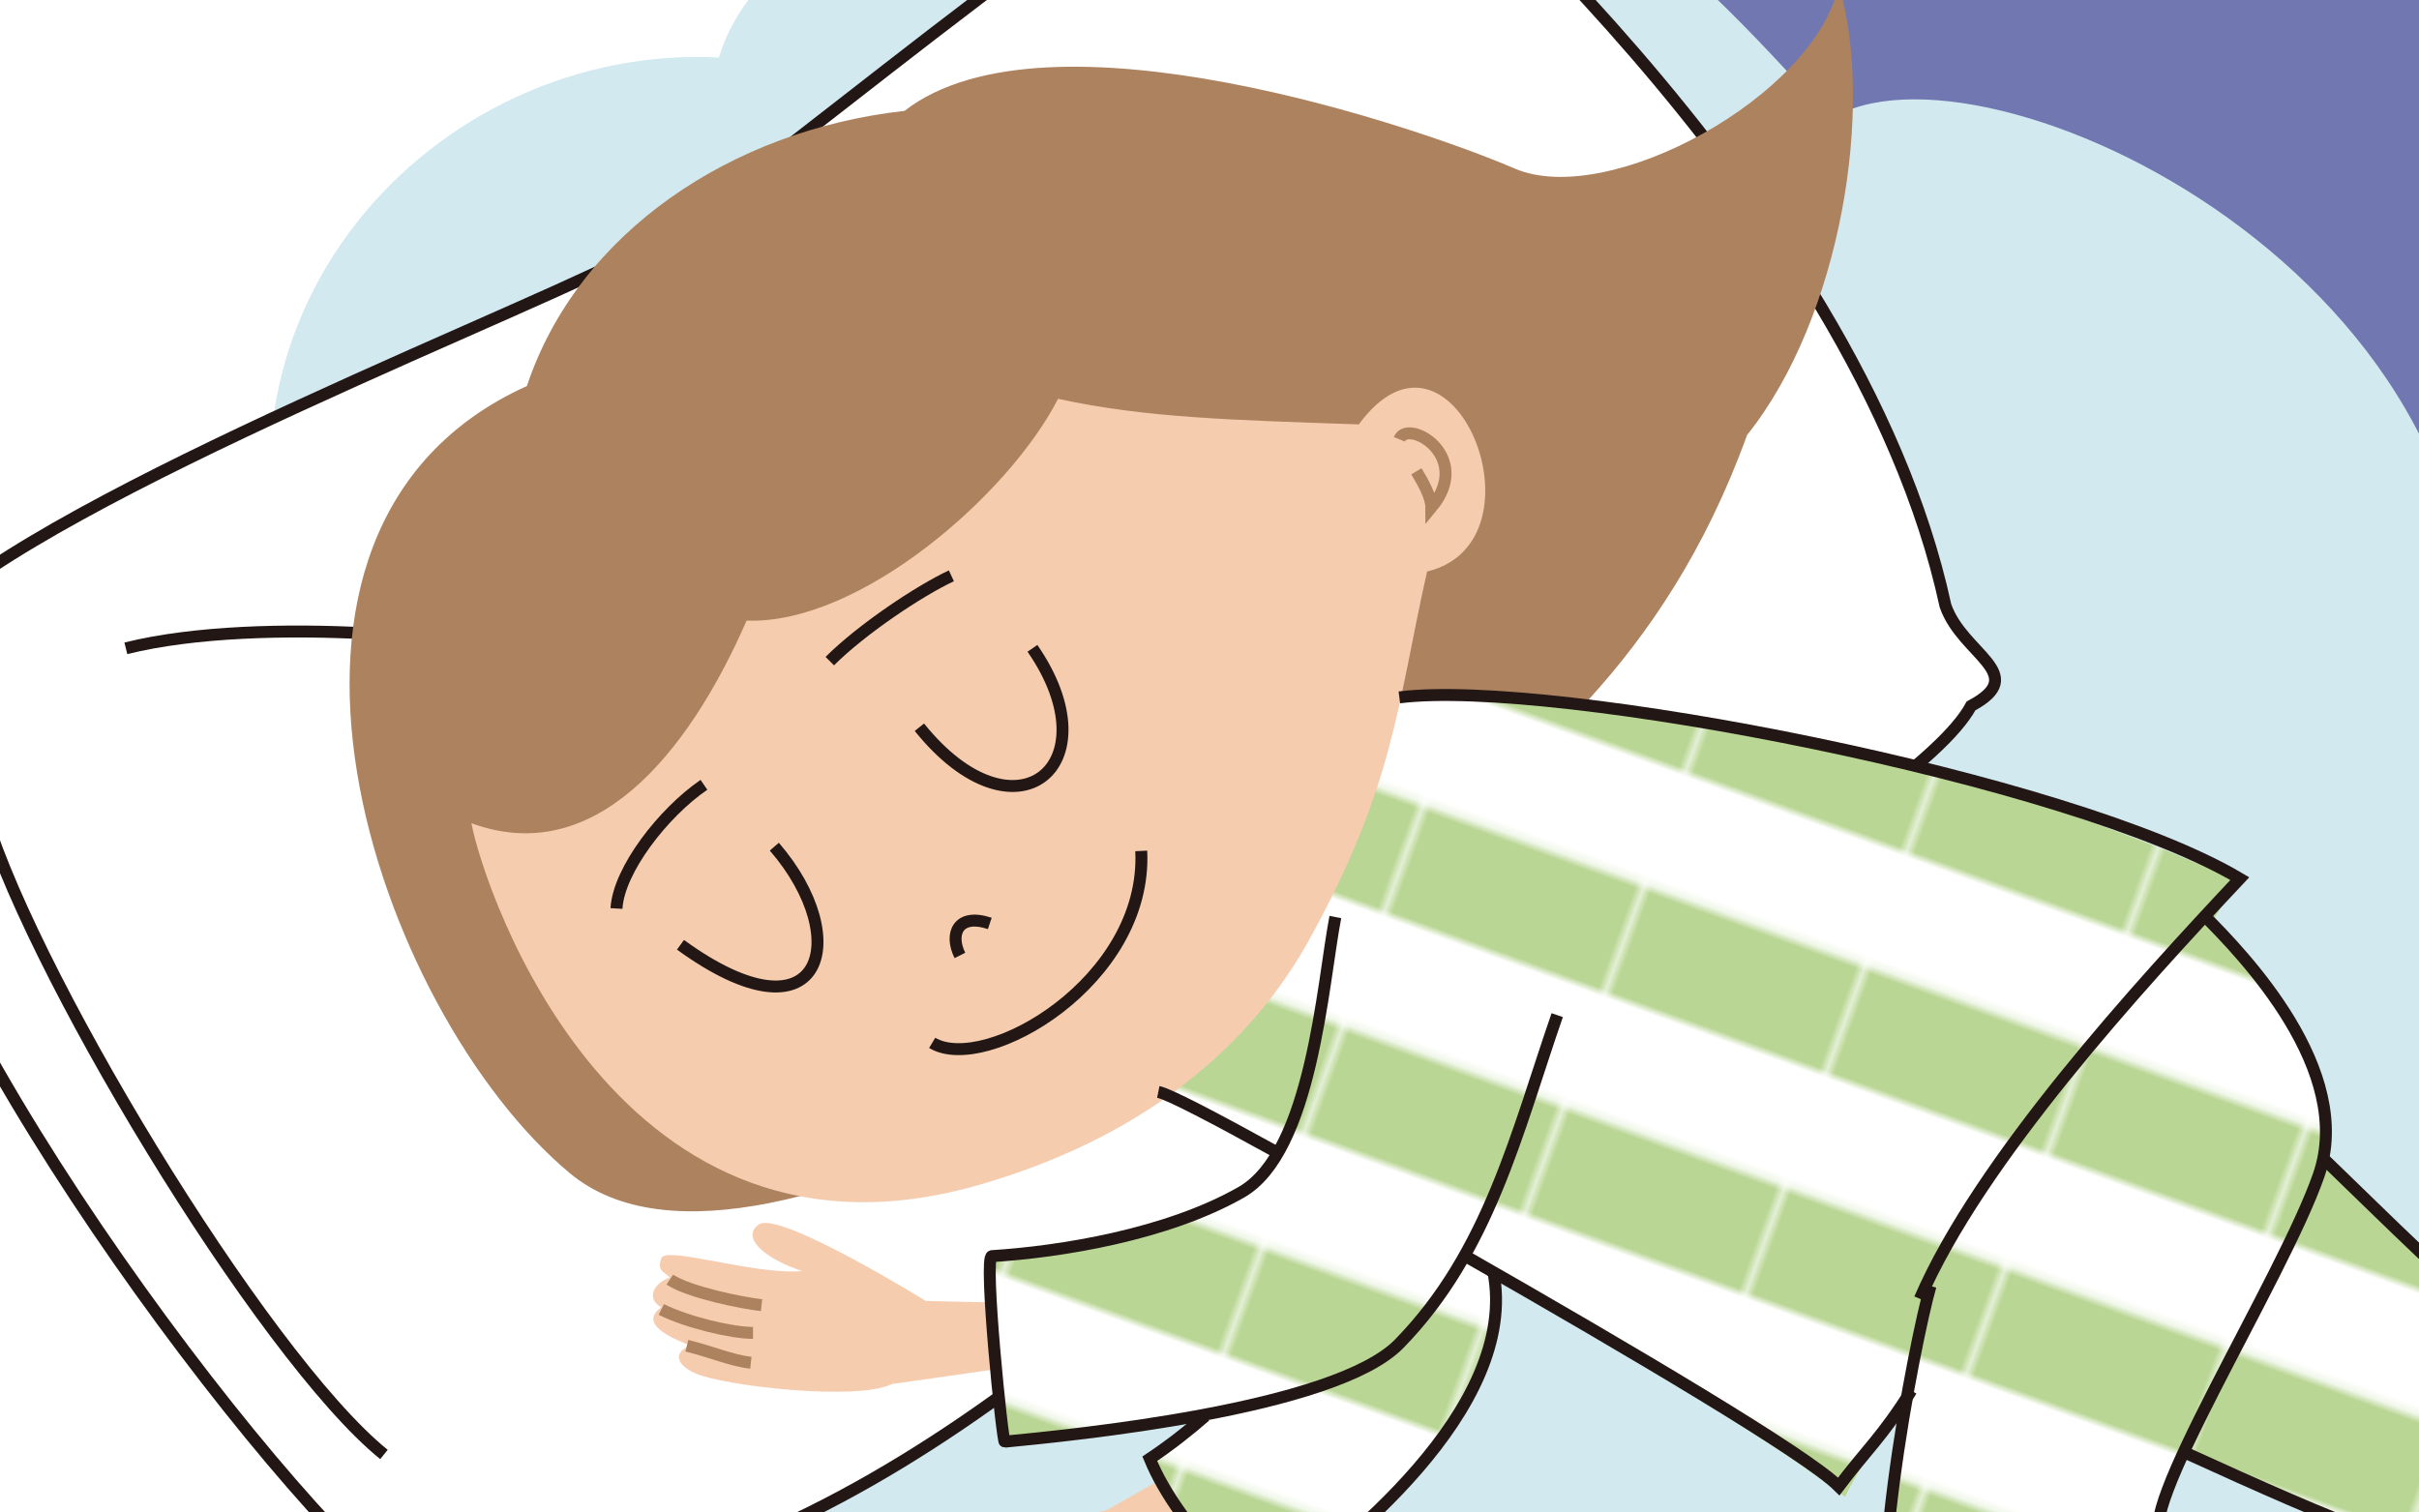 <?xml version="1.0" encoding="utf-8"?>
<!-- Generator: Adobe Illustrator 27.0.0, SVG Export Plug-In . SVG Version: 6.00 Build 0)  -->
<svg version="1.1" id="_レイヤー_1" xmlns="http://www.w3.org/2000/svg" xmlns:xlink="http://www.w3.org/1999/xlink" x="0px"
	 y="0px" viewBox="0 0 113.4 70.9" style="enable-background:new 0 0 113.4 70.9;" xml:space="preserve">
<style type="text/css">
	.st0{fill:none;}
	.st1{fill:#BAD695;}
	.st2{clip-path:url(#SVGID_00000145039039468239416120000005006408037865700267_);}
	.st3{fill:#7177B1;}
	.st4{fill:#D2E9F0;}
	.st5{fill:#FFFFFF;}
	.st6{fill:none;stroke:#221714;stroke-width:0.56;stroke-miterlimit:10;}
	.st7{fill:#AD825F;}
	.st8{fill:#F6CCAF;}
	.st9{fill:none;stroke:#AD825F;stroke-width:0.56;stroke-miterlimit:10;}
	.st10{fill:url(#SVGID_00000093143222381237054290000012736520548268039303_);}
</style>
<pattern  y="70.9" width="28.4" height="28.4" patternUnits="userSpaceOnUse" id="Unnamed_Pattern" viewBox="0 -28.4 28.4 28.4" style="overflow:visible;">
	<g>
		<rect y="-28.4" class="st0" width="28.4" height="28.4"/>
		<g>
			<rect y="-28.4" class="st0" width="28.4" height="28.4"/>
			<rect y="-28.4" class="st1" width="14.2" height="28.4"/>
		</g>
	</g>
</pattern>
<g>
	<defs>
		<rect id="SVGID_1_" y="0" width="113.4" height="70.9"/>
	</defs>
	<clipPath id="SVGID_00000103981487621392135160000010753835317327379088_">
		<use xlink:href="#SVGID_1_"  style="overflow:visible;"/>
	</clipPath>
	<g style="clip-path:url(#SVGID_00000103981487621392135160000010753835317327379088_);">
		<rect x="76.6" y="-26.5" class="st3" width="48.4" height="47.2"/>
		<path class="st4" d="M145.8,59c1.9-18.7-17.5-28.7-30.2-25.4c3-20.5-22.8-32.5-29.8-28C70.5-11.9,65.3-8.5,57.4-3
			c-5.5-6.4-21.3-2.4-23.7,5.7C20.4,2,8.2,14.9,14.2,30.2c-20.9,5.6-7.3,32.2,9.8,39c-4.2,14.7,13.6,26.6,23.8,21.4
			c2.7,5.1,8.9,10.4,15,11.3c5.6,0.8,12.6-1.5,15.4-3.8c4.5,10.5,28.2,10.7,33.3-1.1c5.6,11.5,30.3,11.1,36.6-1.5
			C172.7,89.2,161.5,59.7,145.8,59"/>
		<g>
			<path class="st5" d="M-7.8,31.1c1-1.5,3.1-1.9,4.3-2.1c6.2-6,29.3-14.8,33.8-17.4C35.2,8.9,51.4-5.5,59.7-9.1
				c0.7-1.3,1.7-2.7,2.7-3.3c1-0.6,1.8,1.7,2.4,2.8c0.6,1,22.2,18.6,26.4,38c0.8,2.3,4,3.2,1.2,4.7c-2.7,5-24.5,16.4-30.2,19.9
				C56.5,56.5,42.1,73.9,23,75.2c-2.2,1.7-2,2.4-3,3c-0.9-0.9-2.1-2.6-2-4.1C10,66.8-7.3,42.7-5.4,34.5C-6,33.2-7.4,32.5-7.8,31.1"
				/>
			<path class="st6" d="M-7.8,31.1c1-1.5,3.1-1.9,4.3-2.1c6.2-6,29.3-14.8,33.8-17.4C35.2,8.9,51.4-5.5,59.7-9.1
				c0.7-1.3,1.7-2.7,2.7-3.3c1-0.6,1.8,1.7,2.4,2.8c0.6,1,22.2,18.6,26.4,38c0.8,2.3,4,3.2,1.2,4.7c-2.7,5-24.5,16.4-30.2,19.9
				C56.5,56.5,42.1,73.9,23,75.2c-2.2,1.7-2,2.4-3,3c-0.9-0.9-2.1-2.6-2-4.1C10,66.8-7.3,42.7-5.4,34.5C-6,33.2-7.4,32.5-7.8,31.1
				L-7.8,31.1z"/>
			<path class="st6" d="M5.9,30.4c3.2-0.8,7.6-0.9,11.3-0.7"/>
			<path class="st6" d="M-0.9,37.5C1,44.9,12.3,63.6,18,68.2"/>
			<path class="st7" d="M42.4,5.2C49.1,0,66.6,6,71,7.9c4.4,1.9,14.1-3.4,15.2-8.6c1.7,5.7,0.1,15.6-4.3,21.1
				C78,31.2,71.2,36.1,66.4,40c-4.8,3.9-30.6,22.6-39.7,15c-9.1-7.6-16.8-30.2-2-36.9C27.1,10.9,34.3,6.1,42.4,5.2"/>
			<path class="st8" d="M55.6,68.7l-3.7,2.1c0,0-6.5,1.7-4.7,1.3c-4.4,1-7.1,2.7-7,3.3c0.1,0.6,0.4,0.5,0.8,0.6
				c-0.5,0.7-0.5,1.4,0.4,1.4c-0.4,0.8,0.1,1.2,2.1,0.8c-0.5,0.6-0.4,1.2,0.9,1c1.5-0.2,7.2-2.7,8.2-4.3l4.4-3.6L55.6,68.7
				L55.6,68.7z"/>
			<path class="st8" d="M47.6,61.1L43.4,61c0,0-6.8-4.2-7.8-3.6c-0.9,0.6,0.2,1.6,2,2.2c-2.2,0.2-6.4-1.2-6.6-0.6
				c-0.2,0.6,0.1,0.6,0.4,0.9c-0.8,0.3-1.1,1-0.4,1.4c-0.7,0.5-0.5,1.1,1.4,1.8c-0.7,0.2-0.9,0.8,0.2,1.3c1.4,0.6,7.6,1.3,9.2,0.5
				l5.6-0.8L47.6,61.1L47.6,61.1z"/>
			<path class="st9" d="M31.4,60c0.9,0.6,3.4,1.1,4.3,1.2"/>
			<path class="st9" d="M31,61.4c1.2,0.6,3.3,1.1,4.3,1.1"/>
			<path class="st9" d="M32.2,63.1c1.2,0.3,2.1,0.7,3,0.8"/>
			<path class="st5" d="M130.2,63.6c-3,0.2-11.3-0.9-13.7-2.2c-1.1-0.6-4.8-4.3-7.6-7.1c0.7-4.3-3.3-8.8-5.3-10.9
				c0.5-0.8,0.9-1.5,1.3-2.1C87,33.3,68.6,31.8,60,33c0,0-16.6,15.6-10.6,17c1.2,0.3,3.1,1,5.4,2c0.9,0.8,2.3,1.5,3.8,3.6
				c-0.2,0.2-0.4,0.3-0.6,0.4c-3.5,2-8.5,2.8-11.7,3c-0.4,0,0.5,8.7,0.6,8.7c1.6-0.2,5.6-0.6,9.6-1.3c-0.9,0.8-1.8,1.5-2.8,2.2
				c1.4,3.4,5.2,6.8,5.8,6.5c3-2.2,11.6-8.8,10.3-15.3c6.9,3.9,13.6,8,16.7,10.4c0.3-0.7,1.3-2.3,2.7-4.5c-0.9,5-1.7,11.7-0.4,13.6
				c2.3,3.4,18,5.1,19.9,5.5c1.2,0.2,1.4-9.2,1.3-9.2c-2.2-0.4-6.6-2-8.8-3.2c-0.6-0.3,0-1.9,1-4.1c3.4,1.6,6.9,3,8.3,3.5
				c4.9,1.7,15.5,0.8,19.5,1.1C132.4,73,130.3,63.6,130.2,63.6"/>
			
				<pattern  id="SVGID_00000128472445159090007870000017706405677485087676_" xlink:href="#Unnamed_Pattern" patternTransform="matrix(0.13 -0.357 0.357 0.13 -8481.29 120.197)">
			</pattern>
			<path style="fill:url(#SVGID_00000128472445159090007870000017706405677485087676_);" d="M130.2,63.6c-3,0.2-11.3-0.9-13.7-2.2
				c-1.1-0.6-4.8-4.3-7.6-7.1c0.7-4.3-3.3-8.8-5.3-10.9c0.5-0.8,0.9-1.5,1.3-2.1C87,33.3,68.6,31.8,60,33c0,0-16.6,15.6-10.6,17
				c1.2,0.3,3.1,1,5.4,2c0.9,0.8,2.3,1.5,3.8,3.6c-0.2,0.2-0.4,0.3-0.6,0.4c-3.5,2-8.5,2.8-11.7,3c-0.4,0,0.5,8.7,0.6,8.7
				c1.6-0.2,5.6-0.6,9.6-1.3c-0.9,0.8-1.8,1.5-2.8,2.2c1.4,3.4,5.2,6.8,5.8,6.5c3-2.2,11.6-8.8,10.3-15.3c6.9,3.9,13.6,8,16.7,10.4
				c0.3-0.7,1.3-2.3,2.7-4.5c-0.9,5-1.7,11.7-0.4,13.6c2.3,3.4,18,5.1,19.9,5.5c1.2,0.2,1.4-9.2,1.3-9.2c-2.2-0.4-6.6-2-8.8-3.2
				c-0.6-0.3,0-1.9,1-4.1c3.4,1.6,6.9,3,8.3,3.5c4.9,1.7,15.5,0.8,19.5,1.1C132.4,73,130.3,63.6,130.2,63.6"/>
			<path class="st6" d="M56.5,66.4c-0.8,0.7-1.7,1.4-2.6,2c1.4,3.4,5.2,6.8,5.8,6.5c3-2.2,11.6-8.8,10.3-15.3"/>
			<path class="st8" d="M22.1,38.6c0.6,3.2,6.9,22,24,16.9c6.8-2,12.1-5.8,15.2-11.3c4.1-7.4,4.2-11.2,5.6-17.4
				c5.8-1.4,1.2-12.9-3.2-6.9c-5.8-0.2-10-0.3-14.1-1.2c-2.3,4.5-9.3,10.6-14.6,10.4C32.2,35.5,27.8,40.7,22.1,38.6"/>
			<path class="st6" d="M102.4,68.1c3.5,1.6,6.9,3.1,8.4,3.6c4.9,1.7,15.5,1.2,19.5,1.1c2.5-0.1,0.1-9.2,0-9.2
				c-3,0.2-11.3-0.9-13.7-2.2c-1.1-0.6-4.8-4.3-7.6-7"/>
			<path class="st6" d="M31.9,44.3c6.6,4.8,8.2-0.2,4.4-4.6"/>
			<path class="st6" d="M43.1,34.1c4.5,5.6,9.1,1.8,5.3-3.7"/>
			<path class="st6" d="M28.9,42.6c0.1-1.8,2.2-4.5,4.1-5.8"/>
			<path class="st6" d="M38.9,31c1.5-1.5,4.2-3.3,5.7-4"/>
			<path class="st6" d="M43.7,48.9c2.5,1.5,10.1-2.9,9.8-9"/>
			<path class="st6" d="M45,44.8c-0.5-1-0.1-2,1.4-1.5"/>
			<path class="st6" d="M103.3,42.9c1.9,1.9,7.1,7.3,5.4,12.2s-8.9,16.2-7.3,17.1c2.2,1.1,6.6,2.8,8.8,3.2c0.1,0,0.5,9.5-1.3,9.2
				c-1.8-0.2-17.5-2.1-19.9-5.5c-1.9-2.8,0.8-16.4,1.5-18.8"/>
			<path class="st6" d="M59.8,54c-2.9-1.6-5-2.7-5.5-2.8"/>
			<path class="st6" d="M89.6,65.2c-1.3,2.1-2.2,2.9-3.4,4.5c-1.5-1.5-9.8-6.4-17.5-10.8"/>
			<path class="st6" d="M65.6,32.7c7.2-0.9,31.5,3.8,39.4,8.5c-4.7,5-12.2,13.2-15,19.7"/>
			<path class="st9" d="M65.6,20.6c0.4-1,3.5,0.8,1.5,3.2c0-0.5-0.4-1.2-0.7-1.7"/>
			<path class="st6" d="M62.6,43c-0.6,3.1-1.1,11-4.4,12.9c-3.5,2-8.5,2.8-11.7,3c-0.4,0,0.5,8.8,0.6,8.7c3.1-0.3,15.5-1.5,18.5-4.6
				c4.2-4.3,5.5-9.9,7.4-15.4"/>
		</g>
	</g>
</g>
</svg>
